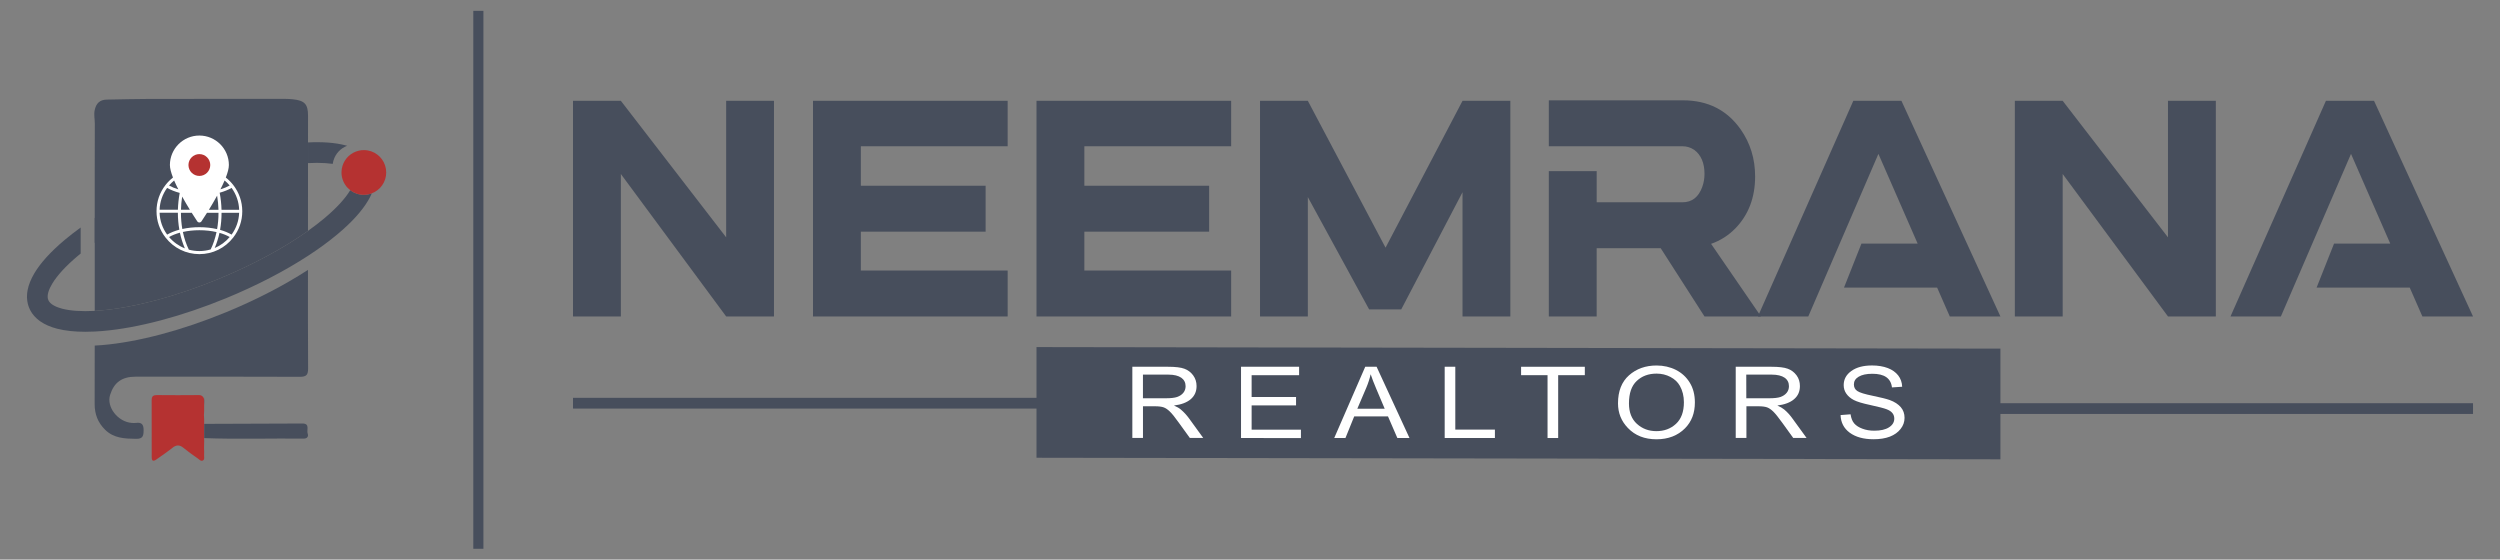 <?xml version="1.0" encoding="utf-8"?>
<!-- Generator: Adobe Illustrator 16.0.0, SVG Export Plug-In . SVG Version: 6.00 Build 0)  -->
<!DOCTYPE svg PUBLIC "-//W3C//DTD SVG 1.1//EN" "http://www.w3.org/Graphics/SVG/1.1/DTD/svg11.dtd">
<svg version="1.1" id="Layer_1" xmlns="http://www.w3.org/2000/svg" xmlns:xlink="http://www.w3.org/1999/xlink" x="0px" y="0px"
	 width="153.75px" height="34.417px" viewBox="0 0 153.75 34.417" enable-background="new 0 0 153.75 34.417" xml:space="preserve">
<rect x="0" y="0" width="153.75" height="34.417" fill="#808080" stroke="none"/>
<path display="none" fill="#454D5C" d="M16.995,35.412c-0.63-0.361-1.267-0.73-1.897-1.103c-0.261-0.147-0.492-0.293-0.694-0.437
	L9.689,31.1c-0.022,3.188,0.289,3.896,2.822,5.375c3.079,1.803,6.184,3.53,9.268,5.353c0.209,0.123,0.407,0.235,0.593,0.342
	c2.592,1.459,3.324,1.264,6.43-0.603c1.775-1.063,3.619-2.082,5.431-3.104c1.314-0.738,2.617-1.486,3.875-2.269
	c2.084-1.286,2.368-2.104,2.346-5.024c0-0.015,0-0.023,0-0.041l-5.403,3.188c-0.073,0.05-0.155,0.093-0.23,0.136
	c-0.464,0.282-0.94,0.563-1.421,0.84l-2.138,1.262c0.011-0.021,0.027-0.049,0.037-0.076c-1.095,0.621-2.195,1.234-3.265,1.877
	c-2.64,1.588-3.115,1.658-5.573,0.209C20.64,37.492,18.818,36.455,16.995,35.412L16.995,35.412z M38.106,29.871
	c1.983-1.232,2.335-2.027,2.346-4.629c0-0.134,0-0.267,0-0.4c0-0.016,0-0.031,0.006-0.049l-3.175,1.871l-1.86,1.104
	c-0.198,0.121-0.401,0.238-0.598,0.361c-0.631,0.379-1.278,0.754-1.925,1.123l-1.25,0.733c0-0.01,0-0.021,0-0.03
	c-1.213,0.68-2.431,1.364-3.619,2.076c-2.64,1.579-3.115,1.649-5.573,0.2c-4.245-2.502-8.482-5.004-12.727-7.504
	c0.006,0.588,0.006,1.176,0.006,1.767c0.16,1.799,0.773,2.489,2.773,3.657c0.117,0.063,0.229,0.136,0.347,0.207
	c2.965,1.724,5.953,3.394,8.92,5.146c3.095,1.815,3.692,1.729,7.022-0.262c0.935-0.563,1.892-1.109,2.849-1.652
	c1.059-0.6,2.117-1.188,3.165-1.781c0.834-0.473,1.662-0.951,2.475-1.438C37.561,30.201,37.833,30.037,38.106,29.871L38.106,29.871z
	 M37.283,15.253c-3.132-1.801-6.264-3.635-9.39-5.42c-2.748-1.564-3.426-1.346-6.751,0.659c-2.569,1.544-5.108,2.992-7.722,4.451
	l-0.033,0.016l-0.123,0.069c-0.128,0.074-0.257,0.145-0.38,0.215v0.005l-0.026,0.015v-0.005c-0.149,0.084-0.292,0.17-0.433,0.251
	H12.42l-0.005,0.005l0,0c-1.133,0.667-1.807,1.182-2.202,1.859c-0.567,0.968-0.609,2.688-0.257,3.765
	c0.262,0.801,0.764,1.346,1.705,1.971c0.251,0.164,0.535,0.348,0.85,0.523c0.117,0.068,0.229,0.139,0.347,0.201l0,0l0.026,0.02
	c2.957,1.729,5.938,3.391,8.895,5.133c3.095,1.816,3.692,1.732,7.022-0.262c0.935-0.561,1.897-1.111,2.859-1.658
	c1.053-0.596,2.116-1.184,3.165-1.777c0-0.389,0-0.771-0.006-1.147c-0.004-1.022-0.064-1.771-0.255-2.367
	c-0.342-1.063-1.118-1.673-2.753-2.625L25.899,15.7c-0.47-0.273-0.443-0.257-1.176,0.203l-0.667,0.422
	c-0.744,0.471-0.669,1.588,0.01,1.993c1.732,1.006,3.463,2.016,5.195,3.01c1.363,0.787,1.966,1.282,2.223,2.202
	c-1.16,0.652-2.324,1.304-3.453,1.984c-2.64,1.582-3.115,1.646-5.573,0.196c-2.448-1.438-4.918-2.813-7.361-4.248
	c-0.561-0.323-0.989-0.606-1.309-0.898c-0.68-0.621-0.893-1.025-0.284-1.754c0.418-0.501,1.1-0.923,2.191-1.538
	c2.117-1.181,4.173-2.352,6.254-3.603c0.063-0.037,0.127-0.075,0.192-0.112c2.475-1.486,3.041-1.619,5.173-0.406
	c2.523,1.438,5.057,2.924,7.579,4.377c2.993,1.722,2.454,3.201,2.603,6.193c0.277-0.166,0.336-0.209,0.609-0.375
	c1.758-1.091,2.234-1.839,2.33-3.812c-0.106-2.192-0.684-2.871-2.993-4.197c-0.053-0.032-0.106-0.063-0.154-0.09L37.283,15.253z"/>
<g>
	<rect x="29.108" y="0.667" fill="#474E5C" width="0.623" height="33.083"/>
	<g>
		<rect x="35.24" y="24.466" fill="#474E5C" width="29.336" height="0.661"/>
		<rect x="118.979" y="24.797" fill="#474E5C" width="33.112" height="0.661"/>
		<polygon fill="#474E5C" points="63.744,21.345 123.026,21.441 123.026,28.248 63.744,28.152 		"/>
		<g>
			<path fill="#FFFFFF" d="M69.639,26.938v-4.382h2.192c0.458,0,0.796,0.04,1.013,0.123c0.217,0.079,0.396,0.217,0.536,0.405
				c0.14,0.192,0.209,0.409,0.209,0.66c0,0.33-0.117,0.598-0.354,0.803c-0.239,0.206-0.581,0.335-1.036,0.393
				c0.186,0.08,0.324,0.161,0.42,0.243c0.195,0.165,0.367,0.354,0.515,0.559l0.864,1.191h-0.823l-0.658-0.91
				c-0.255-0.36-0.446-0.597-0.579-0.72c-0.128-0.124-0.255-0.209-0.377-0.252c-0.122-0.041-0.294-0.065-0.511-0.065h-0.757v1.945
				h-0.653V26.938z M70.292,24.493h1.406c0.308,0,0.54-0.026,0.697-0.08c0.162-0.059,0.287-0.14,0.38-0.256
				c0.092-0.113,0.139-0.25,0.139-0.405c0-0.221-0.089-0.398-0.268-0.523c-0.176-0.123-0.442-0.19-0.793-0.19h-1.562V24.493
				L70.292,24.493z"/>
			<path fill="#FFFFFF" d="M76.323,26.938v-4.382h3.572v0.517h-2.92v1.342h2.732v0.518h-2.732v1.492h3.032v0.516L76.323,26.938
				L76.323,26.938z"/>
			<path fill="#FFFFFF" d="M82.055,26.938l1.907-4.382h0.699l2.023,4.382h-0.747l-0.575-1.328h-2.079l-0.538,1.328H82.055z
				 M83.475,25.137h1.684l-0.513-1.212c-0.158-0.373-0.275-0.674-0.35-0.91c-0.063,0.279-0.155,0.56-0.271,0.834L83.475,25.137z"/>
			<path fill="#FFFFFF" d="M88.848,26.938v-4.382h0.653v3.865h2.436v0.517H88.848z"/>
			<path fill="#FFFFFF" d="M95.174,26.938v-3.865h-1.627v-0.517h3.92v0.517h-1.639v3.865H95.174z"/>
			<path fill="#FFFFFF" d="M99.507,24.804c0-0.744,0.226-1.323,0.676-1.722c0.455-0.402,1.018-0.604,1.694-0.604
				c0.435,0,0.832,0.091,1.191,0.27c0.359,0.182,0.643,0.442,0.853,0.786c0.21,0.341,0.314,0.744,0.314,1.217
				c0,0.653-0.199,1.177-0.606,1.589c-0.445,0.449-1.032,0.676-1.754,0.676c-0.732,0-1.315-0.23-1.759-0.694
				C99.707,25.899,99.507,25.395,99.507,24.804z M100.181,24.81c0,0.541,0.162,0.96,0.49,1.259c0.332,0.299,0.727,0.446,1.196,0.446
				c0.479,0,0.881-0.147,1.208-0.451c0.324-0.301,0.485-0.743,0.485-1.328c0-0.375-0.083-0.712-0.25-1.009
				c-0.127-0.229-0.322-0.409-0.581-0.547c-0.258-0.135-0.544-0.203-0.85-0.203c-0.494,0-0.901,0.149-1.217,0.448
				C100.341,23.724,100.181,24.185,100.181,24.81z"/>
			<path fill="#FFFFFF" d="M106.747,26.938v-4.382h2.192c0.458,0,0.794,0.04,1.013,0.123c0.218,0.079,0.396,0.217,0.537,0.405
				c0.141,0.192,0.206,0.409,0.206,0.66c0,0.33-0.115,0.598-0.355,0.803c-0.235,0.206-0.583,0.335-1.032,0.393
				c0.181,0.08,0.321,0.161,0.42,0.243c0.197,0.165,0.366,0.354,0.511,0.559l0.865,1.191h-0.821l-0.656-0.91
				c-0.256-0.36-0.452-0.597-0.579-0.72c-0.131-0.124-0.256-0.209-0.377-0.252c-0.121-0.041-0.292-0.065-0.509-0.065h-0.757v1.945
				h-0.656L106.747,26.938L106.747,26.938z M107.398,24.493h1.406c0.31,0,0.541-0.026,0.699-0.08
				c0.158-0.059,0.285-0.14,0.378-0.256c0.093-0.113,0.139-0.25,0.139-0.405c0-0.221-0.087-0.398-0.266-0.523
				c-0.181-0.123-0.442-0.19-0.793-0.19h-1.566L107.398,24.493L107.398,24.493z"/>
			<path fill="#FFFFFF" d="M113.195,25.527l0.615-0.048c0.034,0.24,0.11,0.43,0.225,0.563c0.116,0.133,0.286,0.243,0.502,0.322
				c0.215,0.083,0.461,0.124,0.731,0.124c0.388,0,0.688-0.067,0.905-0.207c0.219-0.139,0.325-0.319,0.325-0.537
				c0-0.131-0.038-0.244-0.115-0.34c-0.077-0.098-0.199-0.175-0.355-0.235c-0.154-0.062-0.498-0.149-1.021-0.264
				c-0.465-0.099-0.797-0.199-0.995-0.302c-0.199-0.104-0.352-0.233-0.46-0.388c-0.111-0.155-0.165-0.334-0.165-0.529
				c0-0.357,0.155-0.645,0.472-0.871c0.315-0.228,0.74-0.339,1.272-0.339c0.369,0,0.69,0.055,0.967,0.159
				c0.275,0.105,0.486,0.257,0.64,0.452c0.153,0.196,0.236,0.432,0.245,0.698l-0.628,0.041c-0.032-0.284-0.155-0.496-0.354-0.634
				c-0.2-0.138-0.483-0.205-0.852-0.205s-0.648,0.063-0.847,0.184c-0.195,0.118-0.287,0.274-0.287,0.467
				c0,0.178,0.066,0.314,0.209,0.409c0.146,0.1,0.467,0.196,0.962,0.297c0.487,0.101,0.83,0.186,1.027,0.256
				c0.303,0.109,0.53,0.26,0.688,0.443c0.154,0.181,0.229,0.4,0.229,0.653c0,0.251-0.078,0.478-0.244,0.686
				c-0.159,0.203-0.378,0.362-0.659,0.471c-0.28,0.107-0.611,0.16-1.005,0.16c-0.609,0-1.097-0.134-1.462-0.401
				C113.396,26.344,113.211,25.985,113.195,25.527z"/>
		</g>
		<g>
			<path fill="#474E5C" d="M44.659,6.201h2.941v13.261h-2.941l-6.476-8.761v8.761H35.24V6.201h2.943l6.476,8.396V6.201z"/>
			<path fill="#474E5C" d="M52.942,14.246v2.39h9.029v2.826H49.999V6.201h11.972v2.795h-9.029v2.425h7.674v2.825H52.942z"/>
			<path fill="#474E5C" d="M66.688,14.246v2.39h9.028v2.826H63.744V6.201h11.972v2.795h-9.028v2.425h7.674v2.825H66.688z"/>
			<path fill="#474E5C" d="M89.945,6.201h2.941v13.261h-2.941v-7.641l-3.768,7.205H84.2l-3.768-6.904v7.34h-2.941V6.201h2.941
				l4.779,9.031L89.945,6.201z"/>
			<path fill="#474E5C" d="M95.253,10.525h2.943v1.915h5.277c0.581,0,0.985-0.313,1.214-0.937c0.093-0.257,0.14-0.524,0.14-0.803
				c0-0.679-0.213-1.175-0.638-1.487c-0.218-0.145-0.457-0.218-0.716-0.218h-8.221V6.17h8.251c1.526,0,2.71,0.597,3.549,1.789
				c0.593,0.847,0.888,1.812,0.888,2.892c0,1.293-0.403,2.357-1.213,3.193c-0.426,0.435-0.925,0.752-1.495,0.953l3.067,4.464h-3.473
				l-2.693-4.196h-3.938v4.196h-2.943V10.525z"/>
			<path fill="#474E5C" d="M113.405,17.689l1.074-2.708h3.456l-2.413-5.518l-4.312,9.998h-3.099l5.868-13.261h2.959l6.087,13.261
				h-3.114l-0.777-1.772H113.405z"/>
			<path fill="#474E5C" d="M133.331,6.201h2.943v13.261h-2.943l-6.476-8.761v8.761h-2.942V6.201h2.942l6.476,8.396V6.201z"/>
			<path fill="#474E5C" d="M142.47,17.689l1.074-2.708H147l-2.413-5.518l-4.312,9.998h-3.099l5.868-13.261h2.959l6.087,13.261
				h-3.114l-0.777-1.772H142.47z"/>
		</g>
	</g>
	<g>
		<g>
			<g>
				<path fill="#474E5C" d="M18.942,8.76v1.271c0,1.391,0,2.778-0.001,4.168c-1.495,1.063-3.404,2.093-5.505,2.959
					c-2.611,1.074-5.188,1.762-7.259,1.935c-0.119,0.01-0.237,0.02-0.351,0.026c0-1.395,0-2.787,0-4.181c0-0.469,0-0.936,0-1.403
					v-0.132c0-1.935-0.003-3.865,0.005-5.798c0.001-0.276-0.068-0.547-0.009-0.829c0.088-0.42,0.316-0.644,0.747-0.651
					c0.891-0.015,1.784-0.04,2.676-0.042c2.767-0.006,5.535-0.003,8.302-0.002c0.162,0,0.322,0.01,0.482,0.027
					c0.711,0.078,0.915,0.304,0.915,1.008C18.942,7.663,18.942,8.21,18.942,8.76z"/>
				<path fill="#474E5C" d="M18.948,22.651c0.003,0.397-0.095,0.525-0.512,0.523c-3.368-0.016-6.735-0.008-10.104-0.008
					C7.5,23.167,7.011,23.518,6.77,24.291c-0.232,0.737,0.474,1.65,1.329,1.718c0.088,0.005,0.179,0.012,0.264,0
					c0.376-0.053,0.476,0.123,0.469,0.48c-0.005,0.338-0.064,0.503-0.456,0.499c-0.7-0.009-1.373-0.027-1.917-0.564
					c-0.442-0.438-0.639-0.955-0.638-1.575c0.003-1.198,0.004-2.397,0.004-3.596c0.148-0.007,0.3-0.019,0.457-0.03
					c2.198-0.184,4.911-0.903,7.638-2.027c1.857-0.766,3.578-1.658,5.02-2.598C18.938,18.615,18.936,20.633,18.948,22.651z"/>
				<path fill="#B53231" d="M12.493,28.312c-0.135,0.087-0.245-0.061-0.344-0.128c-0.302-0.204-0.596-0.423-0.879-0.651
					c-0.233-0.188-0.432-0.179-0.667,0.009c-0.319,0.256-0.658,0.483-0.993,0.72c-0.2,0.141-0.282,0.077-0.28-0.161
					c0.002-1.167,0.002-2.334-0.003-3.502c-0.001-0.232,0.105-0.304,0.323-0.302c0.863,0.007,1.727,0.011,2.59,0
					c0.003,0,0.005,0,0.006,0c0.171-0.002,0.309,0.139,0.309,0.309v0.688c-0.014,0.162-0.021,0.322,0,0.483v1.469
					c-0.015,0.176-0.002,0.354,0,0.529v0.106c0,0.035-0.002,0.069-0.003,0.104c-0.003,0.034,0.001,0.072,0.003,0.109
					C12.562,28.182,12.564,28.267,12.493,28.312z"/>
				<path fill="#474E5C" d="M12.555,26.911c0,0.036,0,0.073,0,0.107V26.911z"/>
				<path fill="#474E5C" d="M18.923,26.668c-0.08-0.22,0.161-0.625-0.328-0.622c-1.942,0.006-4.093,0.014-6.036,0.022v0.875
					c1.967,0.079,4.146,0.01,6.112,0.031C18.882,26.979,18.989,26.85,18.923,26.668z"/>
			</g>
			<path fill="#474E5C" d="M12.555,24.429v0.483C12.535,24.753,12.542,24.591,12.555,24.429z"/>
			<path fill="#474E5C" d="M12.555,26.383v0.527C12.553,26.736,12.54,26.557,12.555,26.383z"/>
			<path fill="#474E5C" d="M12.552,27.121c0.001-0.034,0.003-0.067,0.003-0.103v0.214l0,0
				C12.553,27.194,12.549,27.155,12.552,27.121z"/>
			<g>
				<path fill="#474E5C" d="M18.462,8.791c-2.196,0.184-4.909,0.904-7.637,2.028c-1.849,0.761-3.562,1.649-5,2.584v0.132
					c0,0.468,0,0.935,0,1.403c1.492-1.059,3.394-2.083,5.484-2.944c2.611-1.075,5.189-1.764,7.259-1.937
					c0.127-0.011,0.251-0.02,0.374-0.026V8.76C18.786,8.767,18.627,8.777,18.462,8.791z"/>
				<path fill="#474E5C" d="M21.349,8.967c-0.4,0.148-0.711,0.479-0.836,0.89c-0.021,0.072-0.039,0.144-0.048,0.221
					c-0.288-0.041-0.613-0.062-0.968-0.062c-0.177,0-0.363,0.006-0.554,0.015V8.76c0.899-0.046,1.668,0.014,2.289,0.175
					C21.271,8.946,21.31,8.956,21.349,8.967z"/>
				<path fill="#474E5C" d="M22.866,11.891c-0.063,0.148-0.141,0.299-0.231,0.451c-0.385,0.646-1.011,1.337-1.865,2.051
					c-0.539,0.451-1.153,0.902-1.829,1.342c-1.442,0.939-3.163,1.831-5.02,2.598c-2.728,1.123-5.44,1.843-7.638,2.027
					c-0.157,0.013-0.309,0.023-0.457,0.03c-0.2,0.011-0.394,0.015-0.581,0.015c-0.663,0-1.241-0.063-1.729-0.188
					c-0.408-0.104-0.754-0.257-1.031-0.448c-0.323-0.225-0.556-0.506-0.692-0.835c-0.135-0.331-0.167-0.693-0.097-1.08
					c0.061-0.331,0.202-0.683,0.416-1.045c0.383-0.646,1.012-1.336,1.864-2.051c0.305-0.256,0.636-0.512,0.985-0.765v1.6
					c-0.055,0.046-0.112,0.092-0.169,0.14c-0.731,0.612-1.282,1.21-1.588,1.728c-0.173,0.291-0.355,0.698-0.235,0.989
					c0.119,0.29,0.535,0.452,0.864,0.538c0.508,0.131,1.192,0.174,1.993,0.132c0.114-0.007,0.232-0.017,0.351-0.026
					c2.071-0.173,4.648-0.86,7.259-1.935c2.101-0.866,4.01-1.896,5.505-2.959c0.363-0.259,0.7-0.519,1.012-0.779
					c0.73-0.613,1.279-1.208,1.586-1.723c0.232,0.179,0.522,0.285,0.837,0.285C22.55,11.982,22.714,11.951,22.866,11.891z"/>
			</g>
			<path fill="#B53231" d="M23.752,10.607c0,0.587-0.368,1.088-0.887,1.284c-0.152,0.06-0.316,0.091-0.489,0.091
				c-0.314,0-0.604-0.106-0.837-0.285c-0.055-0.043-0.106-0.088-0.155-0.139c-0.235-0.246-0.382-0.583-0.382-0.951
				c0-0.141,0.019-0.273,0.059-0.401c0.141-0.469,0.528-0.831,1.011-0.941c0.098-0.023,0.201-0.034,0.304-0.034
				c0.156,0,0.307,0.026,0.447,0.073C23.362,9.489,23.752,10,23.752,10.607z"/>
		</g>
		<g>
			<circle fill="#B53231" cx="12.306" cy="10.194" r="0.817"/>
			<path fill="#FFFFFF" d="M14.342,11.374L14.342,11.374c-0.133-0.17-0.287-0.324-0.455-0.455c0.116-0.299,0.189-0.565,0.189-0.77
				c0-1-0.814-1.813-1.814-1.813c-1,0-1.813,0.813-1.813,1.813c0,0.204,0.073,0.471,0.189,0.77
				c-0.169,0.132-0.324,0.285-0.456,0.455l0,0C9.818,11.84,9.626,12.4,9.626,12.992c0,0.593,0.192,1.151,0.556,1.618
				c0.504,0.647,1.262,1.019,2.081,1.019c0.818,0,1.576-0.371,2.08-1.019c0.364-0.467,0.557-1.025,0.557-1.618
				C14.899,12.4,14.705,11.84,14.342,11.374z M13.813,11.099c0.113,0.093,0.217,0.196,0.313,0.309
				c-0.164,0.092-0.357,0.172-0.57,0.236C13.65,11.46,13.737,11.276,13.813,11.099z M14.243,11.555
				c0.287,0.396,0.447,0.857,0.465,1.347h-1.085c-0.009-0.347-0.046-0.698-0.113-1.05C13.788,11.776,14.037,11.676,14.243,11.555z
				 M13.436,12.902h-0.589c0.157-0.255,0.334-0.557,0.506-0.87C13.4,12.325,13.428,12.614,13.436,12.902z M12.261,9.477
				c0.37,0,0.67,0.303,0.67,0.672c0,0.37-0.301,0.671-0.67,0.671c-0.37,0-0.671-0.301-0.671-0.671
				C11.59,9.78,11.891,9.477,12.261,9.477z M11.203,12.09c0.161,0.293,0.326,0.57,0.472,0.807h-0.545
				C11.135,12.632,11.161,12.362,11.203,12.09z M11.79,13.085c0.186,0.297,0.322,0.502,0.341,0.527c0.03,0.044,0.078,0.07,0.13,0.07
				c0.052,0,0.101-0.026,0.13-0.07c0.019-0.025,0.154-0.228,0.339-0.523h0.708c0,0.343-0.029,0.679-0.086,1.002
				c-0.337-0.078-0.707-0.119-1.09-0.119c-0.368,0-0.723,0.038-1.05,0.11c-0.055-0.321-0.084-0.655-0.084-0.996L11.79,13.085
				L11.79,13.085z M10.709,11.099c0.076,0.177,0.163,0.361,0.257,0.545c-0.214-0.064-0.406-0.146-0.569-0.236
				C10.492,11.295,10.597,11.191,10.709,11.099z M10.279,11.555c0.217,0.126,0.479,0.23,0.772,0.309
				c-0.063,0.347-0.1,0.692-0.11,1.033H9.815C9.833,12.411,9.992,11.95,10.279,11.555z M10.279,14.428
				c-0.287-0.395-0.446-0.854-0.464-1.343h1.124c0,0.355,0.031,0.705,0.09,1.04C10.748,14.202,10.494,14.303,10.279,14.428z
				 M10.397,14.577c0.191-0.109,0.418-0.199,0.667-0.267c0.071,0.34,0.174,0.663,0.305,0.964
				C10.997,15.128,10.663,14.891,10.397,14.577z M12.261,15.44c-0.222,0-0.439-0.029-0.648-0.087
				c-0.162-0.333-0.285-0.699-0.366-1.088c0.313-0.069,0.657-0.107,1.014-0.107c0.373,0,0.731,0.041,1.055,0.115
				c-0.081,0.381-0.2,0.739-0.358,1.066C12.735,15.406,12.5,15.44,12.261,15.44z M13.204,15.253
				c0.125-0.292,0.224-0.604,0.294-0.933c0.233,0.066,0.447,0.153,0.628,0.256C13.873,14.876,13.556,15.105,13.204,15.253z
				 M14.243,14.428c-0.205-0.119-0.444-0.218-0.709-0.292c0.061-0.338,0.091-0.688,0.091-1.048h1.082
				C14.689,13.576,14.529,14.034,14.243,14.428z"/>
		</g>
	</g>
</g>
</svg>
